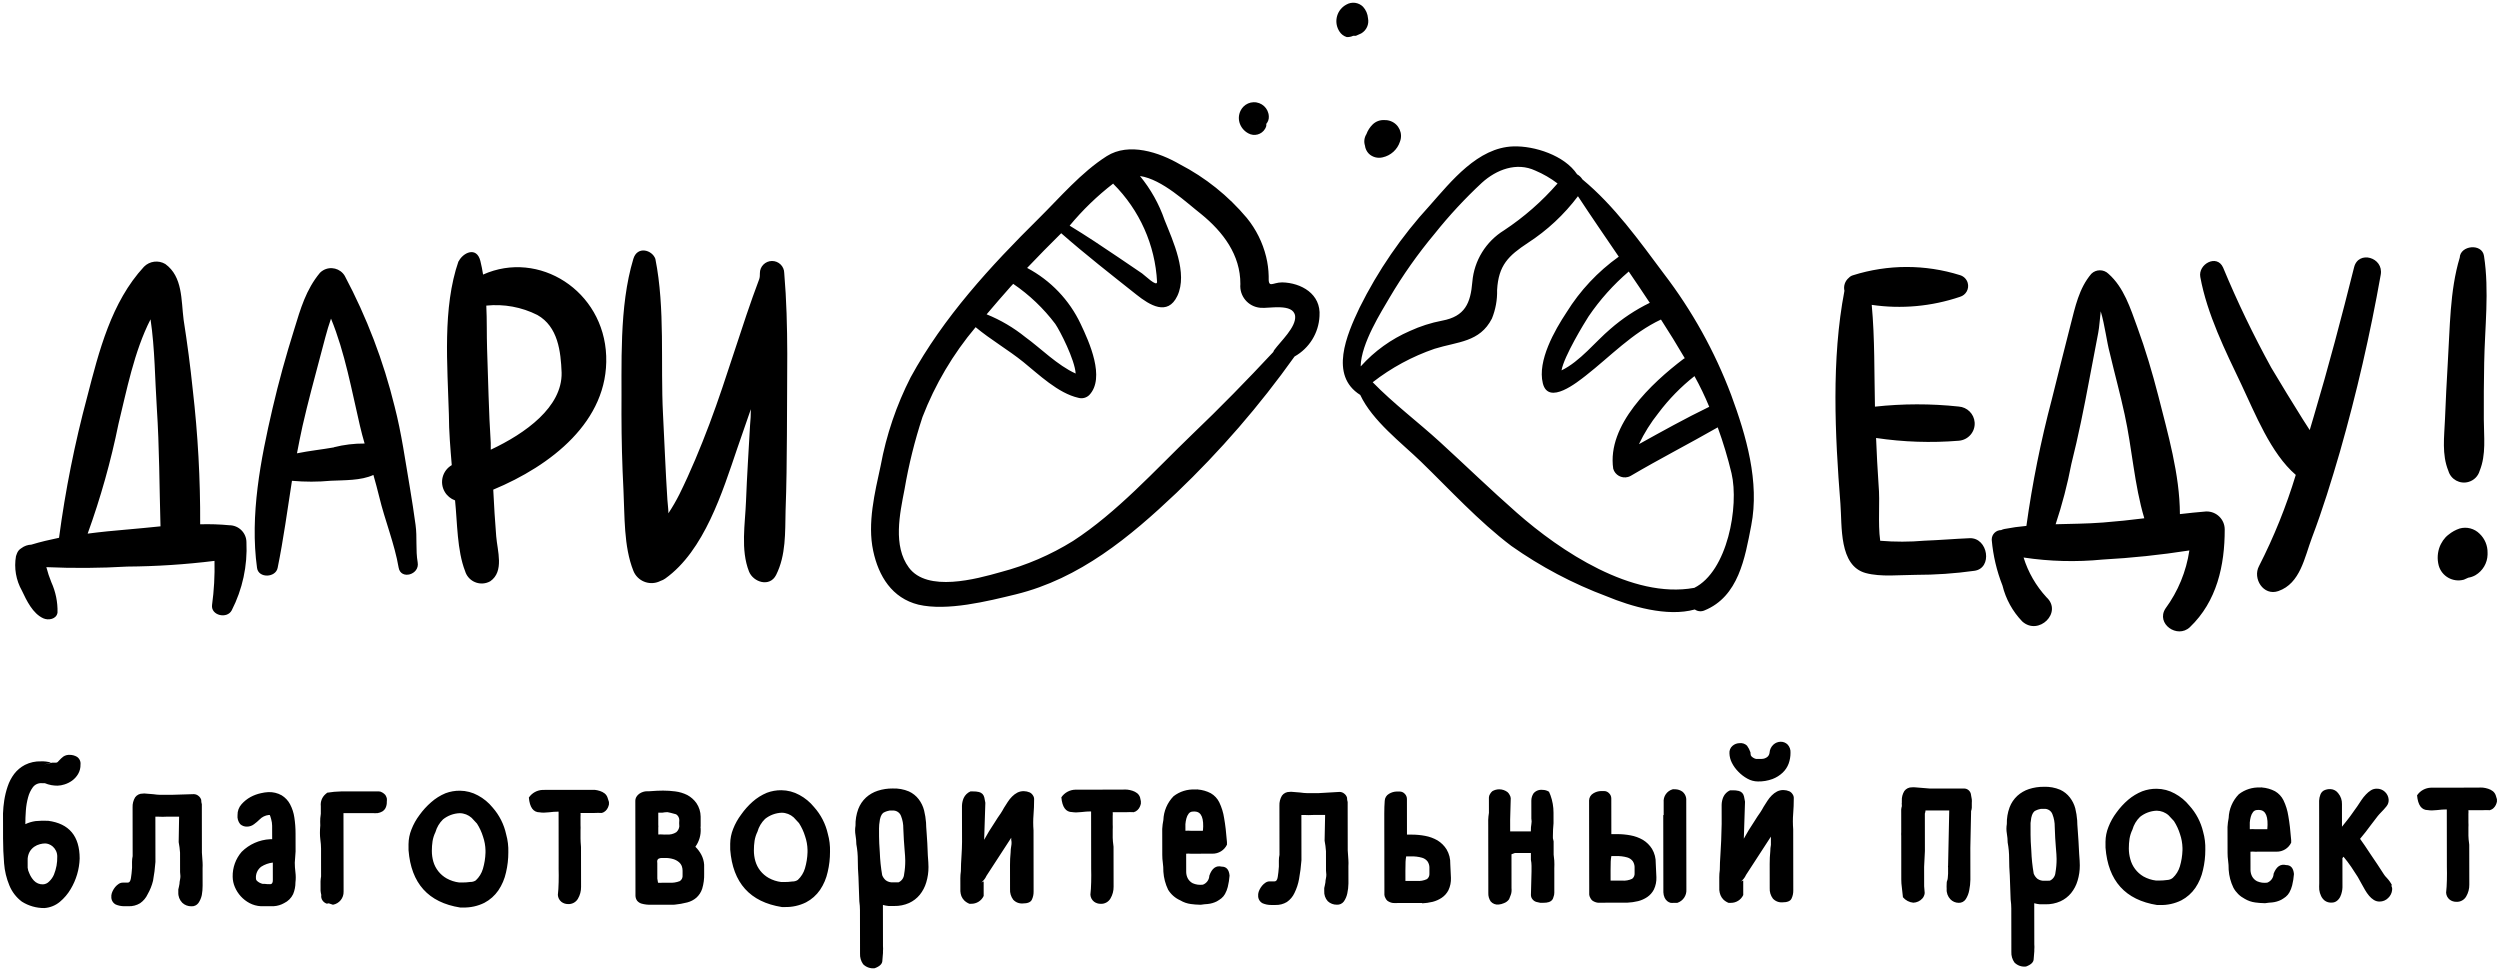 <?xml version="1.0" encoding="UTF-8"?> <svg xmlns="http://www.w3.org/2000/svg" width="490" height="190" viewBox="0 0 490 190" fill="none"> <path d="M44.934 102.947C43.041 102.768 41.137 102.706 39.233 102.761C39.276 93.945 38.791 85.131 37.779 76.37C37.31 71.797 36.704 67.24 35.99 62.684C35.489 58.779 35.836 54.239 32.399 51.744C31.049 50.946 29.326 51.167 28.222 52.278C21.807 59.218 19.395 68.866 17.092 77.774C14.655 86.857 12.81 96.088 11.572 105.406C9.802 105.777 7.909 106.204 6.139 106.751C5.435 106.774 4.754 107.015 4.193 107.442C3.777 107.683 3.463 108.064 3.309 108.516C3.233 108.676 3.174 108.839 3.132 109.008C2.726 111.327 3.135 113.711 4.292 115.763C5.216 117.714 6.421 120.264 8.495 121.193C9.468 121.632 11.08 121.382 11.273 120.063C11.326 118.014 10.91 115.981 10.061 114.115C9.668 113.154 9.344 112.168 9.085 111.161C14.363 111.396 19.651 111.357 24.926 111.05C30.646 111.008 36.364 110.637 42.041 109.933C42.113 112.829 41.95 115.724 41.56 118.59C41.314 120.649 44.518 121.365 45.419 119.623C47.532 115.496 48.525 110.891 48.302 106.263C48.289 104.429 46.782 102.944 44.934 102.947ZM24.896 103.787C22.347 104.002 19.762 104.253 17.181 104.592C19.716 97.583 21.735 90.398 23.219 83.099C24.801 76.64 26.279 68.895 29.506 62.59C30.364 68.325 30.374 74.5 30.735 79.936C31.243 87.678 31.236 95.42 31.459 103.162C29.264 103.377 27.052 103.608 24.91 103.787H24.896ZM81.449 102.875C81.108 100.481 80.771 98.091 80.358 95.697C79.431 90.313 78.713 84.965 77.344 79.672C75.162 70.768 71.879 62.169 67.57 54.066C66.696 52.603 64.795 52.121 63.324 52.991C63.105 53.121 62.898 53.278 62.718 53.46C59.979 56.756 58.904 60.505 57.656 64.589C56.054 69.693 54.626 74.836 53.413 80.063C51.09 90.062 48.948 100.993 50.38 111.317C50.665 113.376 54.029 113.249 54.416 111.311C55.576 105.644 56.329 99.941 57.224 94.238C59.763 94.466 62.315 94.463 64.851 94.228C67.416 94.101 70.762 94.218 73.186 93.088C73.596 94.511 73.969 95.918 74.326 97.361C75.43 101.97 77.35 106.631 78.133 111.256C78.543 113.702 82.294 112.656 81.865 110.23C81.439 107.803 81.79 105.302 81.449 102.875ZM65.496 87.678C63.108 88.105 60.611 88.356 58.207 88.851C58.541 87.092 58.891 85.33 59.298 83.483C60.353 78.855 61.604 74.259 62.816 69.683C63.468 67.325 64.032 64.824 64.877 62.449C67.613 69.097 68.953 76.643 70.539 83.415C70.824 84.61 71.125 85.805 71.466 86.932C69.431 86.916 67.403 87.16 65.431 87.662L65.496 87.678ZM94.685 53.815C94.541 52.919 94.38 52.056 94.151 51.141C93.404 48.203 90.698 49.545 89.885 51.252V51.148C86.678 60.371 87.72 71.65 87.982 81.275C87.988 84.584 88.273 87.874 88.545 91.163C86.707 92.238 86.095 94.59 87.176 96.413C87.631 97.185 88.346 97.772 89.191 98.078C89.64 102.406 89.577 107.894 91.16 111.94C91.691 113.731 93.581 114.754 95.38 114.226C95.632 114.151 95.874 114.05 96.101 113.92C98.859 111.998 97.49 107.989 97.257 105.119C97.021 102.25 96.825 99.016 96.677 95.971C107.944 91.29 119.297 82.581 118.815 69.771C118.34 56.965 105.602 48.926 94.685 53.815ZM96.189 88.16L96.186 86.805C95.786 80.666 95.691 74.487 95.468 68.364C95.376 65.566 95.458 62.717 95.314 59.899C98.758 59.544 102.231 60.179 105.317 61.733C109.373 64.013 109.914 68.888 110.077 73.041C110.212 79.78 102.997 84.945 96.186 88.141L96.189 88.16ZM148.938 53.541C148.938 53.929 148.938 54.317 148.817 54.685C145.291 64.032 142.578 73.732 139.053 83.099C137.29 87.763 135.384 92.378 133.179 96.85C132.53 98.143 131.806 99.394 131.007 100.602C131.007 99.703 130.862 98.843 130.807 97.928C130.443 92.352 130.24 86.756 129.948 81.161C129.437 71.221 130.394 60.502 128.451 50.74C127.828 48.982 124.906 48.141 124.133 50.747C121.295 60.182 121.898 71.39 121.807 81.174C121.813 86.154 121.944 91.114 122.2 96.078C122.455 101.042 122.216 107.077 124.152 111.91C124.945 113.858 127.173 114.796 129.129 114.011C129.244 113.965 129.355 113.913 129.463 113.858C129.791 113.754 130.102 113.601 130.384 113.399C138.041 107.95 141.615 96.384 144.505 87.88C145.37 85.398 146.268 82.829 147.165 80.203C147.165 81.249 147.116 82.291 147.011 83.337C146.736 88.3 146.405 93.261 146.218 98.224C146.048 102.693 145.134 107.764 146.805 112.018C147.64 114.112 150.864 115.161 152.116 112.695C154.075 108.787 153.872 104.37 153.973 100.078C154.16 95.114 154.206 90.153 154.236 85.19C154.219 74.631 154.612 64.075 153.711 53.519C153.705 52.206 152.63 51.148 151.31 51.154C149.996 51.161 148.931 52.229 148.938 53.541ZM251.303 55.346C249.305 55.349 248.561 56.688 248.662 54.118C248.633 52.838 248.466 51.565 248.161 50.317C247.48 47.539 246.189 44.943 244.38 42.722C240.734 38.377 236.261 34.797 231.213 32.182C227.209 29.866 221.276 27.85 216.925 30.602C211.922 33.778 207.767 38.693 203.58 42.833C194.125 52.174 184.899 62.215 178.493 73.943C175.702 79.412 173.72 85.252 172.606 91.284C171.462 96.563 169.985 102.55 171.145 107.966C172.196 112.926 174.84 117.232 180.01 118.512C185.623 119.825 193.568 117.841 199.088 116.496C211.633 113.415 221.462 105.253 230.584 96.602C239.135 88.44 246.883 79.493 253.731 69.875C256.621 68.253 258.468 65.263 258.622 61.967C258.953 57.603 255.018 55.427 251.303 55.346ZM218.209 36.038C223.359 41.171 226.416 48.018 226.786 55.258C226.786 56.333 224.359 53.942 223.844 53.59L219.238 50.464C216.083 48.321 212.911 46.213 209.651 44.23C212.187 41.168 215.054 38.396 218.206 35.964L218.209 36.038ZM198.096 56.163L198.59 55.636C201.752 57.785 204.537 60.44 206.834 63.488C207.758 64.824 210.667 70.52 210.831 73.214C207.289 71.634 203.885 68.175 200.979 66.084C198.682 64.228 196.12 62.72 193.378 61.609C194.95 59.74 196.539 57.925 198.096 56.163ZM249.747 68.615C249.668 68.726 249.606 68.853 249.57 68.986C244.426 74.5 239.161 79.894 233.663 85.144C226.347 92.192 218.907 100.455 210.313 106.031C205.929 108.754 201.159 110.809 196.163 112.122C191.314 113.503 181.76 116.118 178.143 111.252C174.985 106.999 176.357 100.696 177.288 95.909C178.107 91.105 179.283 86.369 180.807 81.737C183.277 75.334 186.796 69.384 191.222 64.127C194.148 66.57 197.617 68.569 200.579 70.957C203.538 73.344 207.384 77.086 211.388 77.979C212.138 78.184 212.941 77.972 213.494 77.432C216.692 74.083 213.478 66.996 211.81 63.498C209.602 58.805 205.916 54.952 201.316 52.516C203.508 50.206 205.736 47.953 207.997 45.715C212.783 49.913 217.78 53.812 222.76 57.763C225.328 59.801 228.854 62.013 230.761 57.997C232.861 53.541 229.896 47.213 228.261 43.132C227.18 39.992 225.545 37.071 223.435 34.501C227.789 35.13 232.612 39.768 235.41 41.943C239.734 45.458 243.138 49.972 243.112 55.675C242.896 58.026 244.636 60.108 247.001 60.323C247.034 60.326 247.067 60.329 247.1 60.329C248.639 60.502 253.505 59.352 253.846 61.938C254.078 64.12 250.982 66.905 249.747 68.615ZM244.655 26.127C245.819 26.788 247.299 26.385 247.965 25.228C248.063 25.056 248.141 24.87 248.194 24.681V24.277C248.544 23.873 248.725 23.349 248.689 22.815C248.63 21.222 247.283 19.978 245.681 20.037C244.937 20.063 244.233 20.375 243.712 20.903C242.932 21.711 242.634 22.867 242.919 23.948C243.171 24.88 243.8 25.668 244.655 26.127ZM246.192 23.61C246.192 23.61 246.244 23.574 246.281 23.626L246.192 23.61ZM267.527 28.521C267.599 29.134 267.875 29.703 268.307 30.14C269.025 30.814 270.04 31.078 271 30.84C272.602 30.485 273.893 29.309 274.395 27.756C275.011 26.147 274.195 24.349 272.579 23.74C272.193 23.593 271.777 23.525 271.364 23.538C270.506 23.479 269.664 23.789 269.048 24.385C268.497 24.925 268.075 25.58 267.812 26.303C267.393 26.968 267.292 27.779 267.527 28.521ZM265.214 7.022H265.745L266.417 6.722L266.807 6.546C267.839 5.944 268.373 4.755 268.13 3.589C268.068 2.745 267.724 1.947 267.154 1.322C266.286 0.456 264.939 0.283 263.878 0.905C262.072 1.876 261.401 4.116 262.377 5.914C262.426 6.009 262.482 6.1 262.541 6.188C262.865 6.699 263.36 7.077 263.94 7.259C264.379 7.292 264.818 7.211 265.214 7.022ZM326.118 53.652C321.311 47.22 316.397 40.312 310.159 35.166C309.903 34.749 309.543 34.403 309.114 34.166C306.666 30.456 300.749 28.564 296.628 28.694C289.652 28.899 284.423 35.556 280.236 40.279C274.716 46.288 270.08 53.043 266.459 60.342C263.953 65.625 260.496 73.582 266.61 77.409C268.989 82.49 274.712 86.812 278.49 90.466C284.233 96.036 289.764 102.116 296.215 106.999C301.991 111.076 308.272 114.399 314.903 116.877C319.598 118.825 326.734 120.978 332.182 119.457C332.729 119.844 333.444 119.916 334.06 119.649C340.763 116.929 342.008 109.38 343.24 103.006C344.907 94.433 342.257 85.411 339.308 77.409C336.097 68.888 331.655 60.886 326.118 53.652ZM335.01 79.734C330.341 81.995 325.777 84.535 321.233 87.056C322.265 84.887 323.543 82.841 325.046 80.962C327.078 78.252 329.453 75.819 332.117 73.719C333.201 75.676 334.168 77.682 335.01 79.734ZM323.313 59.375C320.532 60.733 317.947 62.453 315.62 64.488C312.721 66.938 309.684 70.849 306.057 72.595C306.548 69.814 310.555 63.264 311.351 62.029C313.573 58.759 316.223 55.795 319.234 53.219C320.63 55.258 322.006 57.31 323.369 59.371L323.313 59.375ZM266.692 71.774C266.774 67.27 270.836 60.964 272.353 58.339C274.948 53.932 277.904 49.744 281.186 45.816C284.024 42.256 287.126 38.911 290.465 35.807C293.292 33.25 297.237 31.716 300.923 33.433C302.476 34.091 303.94 34.938 305.28 35.96C302.22 39.478 298.692 42.565 294.796 45.142C291.238 47.334 288.935 51.069 288.581 55.216C288.234 59.456 287.123 62.01 282.68 62.843C280.489 63.26 278.356 63.944 276.328 64.876C272.671 66.462 269.401 68.814 266.744 71.771L266.692 71.774ZM332.015 115.229C319.929 117.411 305.88 108.054 297.299 100.501C292.178 96.003 287.267 91.241 282.235 86.639C277.91 82.685 273.143 79.122 269.048 74.921C272.697 72.08 276.799 69.862 281.18 68.358C285.727 66.944 290.029 67.094 292.411 62.446C293.135 60.671 293.482 58.766 293.43 56.851C293.705 51.975 295.651 50.125 299.468 47.604C303.256 45.151 306.575 42.057 309.278 38.458C311.885 42.432 314.598 46.37 317.278 50.307C313.176 53.235 309.697 56.942 307.046 61.215C304.714 64.739 301.306 70.709 302.394 75.122C303.482 79.536 309.225 74.849 310.801 73.631C315.663 69.823 319.906 65.276 325.548 62.629C327.156 65.114 328.713 67.638 330.213 70.204L329.948 70.364C323.706 75.106 314.939 83.301 316.191 91.87C316.544 93.114 317.845 93.837 319.097 93.485C319.29 93.43 319.473 93.355 319.644 93.254C325.25 89.955 331.032 86.991 336.674 83.763C337.745 86.708 338.646 89.707 339.377 92.749C340.891 99.221 338.591 112.001 332.064 115.229H332.015ZM386.025 105.487C383.07 105.614 380.131 105.865 377.176 105.976C374.296 106.224 371.4 106.23 368.52 105.989C368.038 102.471 368.51 98.423 368.202 95.046C367.986 91.984 367.838 88.922 367.711 85.844C373.071 86.642 378.506 86.825 383.909 86.385C385.77 86.248 387.169 84.636 387.031 82.786C386.907 81.122 385.573 79.799 383.899 79.682C378.444 79.099 372.943 79.109 367.491 79.705C367.34 73.09 367.472 66.348 366.859 59.753C372.668 60.603 378.595 60.062 384.151 58.179C385.334 57.837 386.012 56.606 385.668 55.431C385.455 54.701 384.879 54.134 384.145 53.923C377.323 51.786 370.004 51.796 363.186 53.952C362.875 54.04 362.593 54.209 362.374 54.447C361.623 55.069 361.289 56.056 361.509 57C358.927 70.393 359.657 85.245 360.722 98.723C361.066 103.139 360.404 110.881 365.679 112.317C368.638 113.122 372.406 112.676 375.449 112.672C379.299 112.676 383.142 112.412 386.953 111.881C390.619 111.412 389.688 105.325 386.025 105.487ZM432.392 100.247C430.623 100.39 428.958 100.569 427.261 100.765C427.248 93.023 424.882 84.933 423.031 77.598C421.855 73.041 420.522 68.52 418.903 64.107C417.553 60.414 416.289 56.333 413.258 53.662C412.324 52.747 410.824 52.75 409.897 53.669C407.475 56.505 406.738 60.166 405.824 63.703C404.576 68.543 403.377 73.403 402.164 78.243C400.002 86.414 398.334 94.707 397.175 103.077C395.726 103.204 394.285 103.406 392.856 103.683C392.64 103.725 392.434 103.797 392.237 103.895C391.212 103.895 390.38 104.722 390.38 105.741C390.38 105.777 390.38 105.813 390.383 105.849C390.651 108.907 391.359 111.91 392.486 114.767C393.132 117.408 394.468 119.835 396.356 121.799C399.563 124.697 404.337 120.027 401.109 117.06C399.052 114.825 397.519 112.164 396.621 109.272C401.748 110.044 406.951 110.181 412.108 109.673C417.802 109.363 423.48 108.767 429.115 107.888C428.506 112.008 426.897 115.916 424.424 119.281C422.517 122.238 426.75 125.241 429.207 122.935C434.508 117.877 436.058 110.819 436.045 103.745C436.032 101.801 434.439 100.234 432.483 100.247C432.451 100.247 432.421 100.247 432.392 100.247ZM412.039 102.423C409.048 102.657 405.985 102.66 402.905 102.752C404.189 98.885 405.221 94.941 405.985 90.942C407.357 85.486 408.465 79.959 409.5 74.432L411.256 65.208C411.486 64.029 411.554 62.498 411.744 61.02C412.563 63.782 412.904 66.931 413.527 69.234C414.47 73.243 415.558 77.2 416.43 81.229C417.874 87.773 418.327 95.058 420.283 101.582C417.609 101.921 414.85 102.208 412.088 102.423H412.039ZM461.4 52.395C458.953 62.166 456.384 71.918 453.514 81.565L452.705 84.294L451.339 82.167C449.229 78.826 447.188 75.435 445.163 72.058C441.66 65.684 438.505 59.127 435.717 52.418C434.492 49.744 430.796 51.773 431.258 54.291C432.598 61.59 436.166 68.765 439.324 75.393C442.004 81.037 445.061 88.864 449.972 93.078C448.105 99.24 445.694 105.227 442.761 110.966C441.474 113.379 443.62 116.877 446.555 115.851C450.873 114.35 451.679 109.262 453.141 105.39C455.238 99.863 456.984 94.192 458.638 88.505C461.892 77.096 464.555 65.527 466.623 53.848C467.239 50.451 462.246 48.982 461.4 52.395ZM486.012 92.287C487.316 89.082 486.834 85.617 486.828 82.203C486.821 78.506 486.818 74.813 486.9 71.116C487.015 64.218 487.922 57.039 486.867 50.177C486.49 47.607 482.192 48.089 482.107 50.499C480.134 57.014 480.197 64.384 479.764 71.126C479.538 74.823 479.368 78.516 479.214 82.213C479.076 85.626 478.568 89.075 479.882 92.293C480.37 93.974 482.136 94.941 483.827 94.456C484.888 94.156 485.711 93.336 486.012 92.287ZM486.012 104.621C484.99 103.589 483.483 103.191 482.08 103.589C481.301 103.852 480.577 104.253 479.941 104.771C479.725 104.927 479.525 105.106 479.341 105.299C478.974 105.696 478.666 106.139 478.424 106.621L478.231 107.025C477.739 108.24 477.654 109.578 477.988 110.842C478.578 112.959 480.78 114.2 482.909 113.617H482.913C483.207 113.503 483.496 113.373 483.781 113.229C484.279 113.151 484.757 112.982 485.196 112.734C486.621 111.884 487.516 110.37 487.562 108.718V108.331C487.585 106.934 487.024 105.588 486.012 104.621ZM10.202 149.486H10.946C11.074 149.49 11.201 149.444 11.3 149.363C11.398 149.278 11.486 149.183 11.565 149.079C11.824 148.789 12.106 148.525 12.414 148.288C12.79 148.04 13.236 147.923 13.688 147.952C14.18 147.955 14.664 148.089 15.087 148.337C15.585 148.672 15.85 149.255 15.778 149.848C15.798 150.502 15.634 151.147 15.303 151.714C15.005 152.216 14.609 152.652 14.137 153.001C13.685 153.326 13.184 153.577 12.653 153.743C12.207 153.893 11.742 153.978 11.273 153.991C10.87 153.991 10.467 153.958 10.071 153.886C9.629 153.805 9.193 153.675 8.777 153.502H8.21C7.522 153.447 6.854 153.746 6.441 154.297C6.008 154.89 5.691 155.561 5.507 156.271C5.274 157.121 5.127 157.994 5.068 158.876C4.999 159.814 4.963 160.7 4.967 161.534C5.602 161.231 6.284 161.029 6.985 160.931C7.804 160.856 8.626 160.837 9.445 160.876C13.554 161.42 15.608 163.882 15.615 168.256C15.549 170.373 14.943 172.438 13.852 174.259C13.295 175.21 12.577 176.054 11.732 176.76C10.877 177.474 9.819 177.897 8.708 177.979C7.142 177.992 5.602 177.555 4.282 176.718C3.191 175.897 2.345 174.796 1.834 173.536C1.264 172.162 0.914 170.709 0.802 169.227C0.671 167.621 0.602 165.976 0.599 164.299L0.596 161.43L0.589 159.443C0.619 158.583 0.701 157.723 0.832 156.873C0.976 155.945 1.199 155.033 1.5 154.144C1.792 153.258 2.228 152.424 2.788 151.678C3.351 150.945 4.069 150.346 4.891 149.916C5.867 149.428 6.949 149.19 8.04 149.226C8.705 149.2 9.367 149.281 10.005 149.47L8.59 149.841L10.202 149.486ZM5.74 171.155C5.949 171.686 6.257 172.175 6.644 172.598C7.099 173.087 7.745 173.354 8.416 173.334C8.872 173.315 9.304 173.116 9.619 172.787C10.028 172.406 10.353 171.943 10.572 171.432C10.798 170.862 10.972 170.272 11.083 169.673C11.185 169.093 11.231 168.504 11.221 167.914C11.231 167.514 11.146 167.116 10.972 166.755C10.821 166.442 10.608 166.162 10.353 165.928C10.12 165.719 9.852 165.56 9.557 165.452C9.331 165.367 9.091 165.322 8.849 165.312C8.508 165.319 8.171 165.367 7.84 165.455C7.434 165.556 7.05 165.729 6.706 165.967C6.326 166.234 6.012 166.586 5.789 166.989C5.523 167.494 5.396 168.058 5.419 168.628L5.422 170.071C5.458 170.445 5.566 170.813 5.74 171.155ZM35.105 160.062L32.769 160.065C32.18 160.104 31.59 160.104 31 160.068H30.453L30.466 168.937C30.378 170.178 30.22 171.409 29.994 172.634C29.768 173.559 29.411 174.448 28.936 175.275C28.608 175.985 28.097 176.591 27.452 177.037C26.77 177.448 25.984 177.65 25.188 177.62H24.356C23.786 177.62 23.219 177.51 22.691 177.288C22.115 176.985 21.774 176.37 21.823 175.725V175.477C21.859 175.197 21.944 174.92 22.069 174.666C22.203 174.376 22.377 174.103 22.58 173.855C22.78 173.617 23.012 173.409 23.268 173.24C23.514 173.077 23.802 172.989 24.1 172.992H25.057C25.365 172.992 25.565 172.709 25.657 172.145C25.752 171.582 25.827 170.895 25.883 170.087L25.879 168.924C25.879 168.536 25.919 168.162 26 167.797L25.987 158.241C25.958 157.557 26.128 156.876 26.479 156.287C26.823 155.805 27.386 155.525 27.983 155.544C28.176 155.512 28.372 155.512 28.566 155.544L30.07 155.665C30.509 155.733 30.951 155.776 31.397 155.785L33.716 155.782L37.966 155.652C38.303 155.652 38.627 155.769 38.886 155.984C39.152 156.183 39.345 156.46 39.437 156.775C39.437 157.082 39.479 157.368 39.561 157.639V158.466C39.568 158.537 39.568 158.606 39.561 158.678C39.551 158.788 39.551 158.899 39.561 159.013L39.574 167.107L39.702 168.989C39.728 169.393 39.728 169.8 39.705 170.204L39.712 173.601C39.715 174.213 39.663 174.826 39.555 175.432C39.437 175.992 39.211 176.526 38.883 176.998C38.562 177.431 38.041 177.672 37.504 177.633C36.845 177.643 36.209 177.399 35.731 176.949C35.197 176.409 34.912 175.669 34.948 174.91C34.932 174.718 34.932 174.523 34.948 174.331C34.978 174.145 35.02 173.966 35.073 173.784L35.178 173.236C35.178 173.015 35.217 172.715 35.299 172.337C35.381 171.96 35.381 171.494 35.295 170.93L35.292 168.872L35.289 167.113C35.243 166.423 35.154 165.735 35.02 165.055L35.105 160.062ZM57.778 169.09C57.778 169.663 57.82 170.292 57.905 170.973C57.99 171.653 57.99 172.311 57.909 172.943C57.912 173.735 57.758 174.52 57.453 175.249C57.086 176.021 56.46 176.643 55.687 177.011C55.065 177.366 54.367 177.571 53.653 177.614L51.12 177.617C50.347 177.575 49.59 177.366 48.905 177.005C47.611 176.317 46.599 175.204 46.032 173.858C45.757 173.22 45.612 172.533 45.603 171.836C45.567 170.051 46.192 168.312 47.365 166.96C48.843 165.481 50.825 164.599 52.919 164.488H53.345L53.341 163.293L53.338 161.85C53.338 161.439 53.273 161 53.142 160.531C53.01 160.062 52.922 159.798 52.876 159.739H52.663C51.992 159.814 51.366 160.12 50.894 160.606C50.553 160.944 50.186 161.254 49.796 161.54C49.407 161.843 48.928 162.013 48.433 162.016C47.932 162.042 47.441 161.863 47.071 161.524C46.674 161.026 46.487 160.397 46.556 159.765C46.536 158.974 46.818 158.205 47.349 157.619C47.853 157.052 48.45 156.574 49.118 156.209C49.751 155.87 50.432 155.619 51.136 155.466C51.611 155.352 52.1 155.28 52.588 155.254C53.502 155.215 54.413 155.434 55.209 155.883C55.907 156.313 56.477 156.919 56.857 157.642C57.279 158.45 57.565 159.326 57.692 160.228C57.85 161.264 57.928 162.312 57.928 163.361L57.935 166.882L57.778 169.09ZM52.329 173.285H52.699C52.827 173.305 52.961 173.305 53.089 173.285C53.214 173.256 53.318 173.171 53.371 173.057C53.453 172.881 53.489 172.686 53.476 172.494V171.862L53.472 169.908V169.064C52.66 169.155 51.877 169.435 51.189 169.878C50.475 170.422 50.088 171.292 50.167 172.184C50.167 172.373 50.252 172.552 50.396 172.676C50.55 172.816 50.724 172.933 50.91 173.028C51.094 173.122 51.29 173.194 51.493 173.24H51.919L52.329 173.285ZM64.055 177.122C63.698 177.005 63.39 176.77 63.187 176.454C62.99 176.148 62.911 175.777 62.974 175.415C62.905 175.145 62.859 174.868 62.83 174.588V174.096L62.826 172.741C62.839 172.416 62.872 172.093 62.931 171.774L62.928 170.631L62.925 168.289V167.374V166.335C62.925 165.807 62.876 165.185 62.78 164.468C62.685 163.752 62.682 162.856 62.777 161.775C62.751 161.306 62.751 160.837 62.774 160.368L62.879 159.505C62.895 159.322 62.895 159.14 62.879 158.961C62.862 158.879 62.862 158.795 62.879 158.713V158.257C62.882 158.215 62.882 158.176 62.879 158.134C62.875 158.091 62.872 158.052 62.879 158.01C62.777 157.121 63.118 156.241 63.796 155.652L64.134 155.368C65.041 155.219 65.959 155.134 66.876 155.118L74.238 155.108C74.49 155.118 74.736 155.196 74.945 155.336C75.165 155.463 75.362 155.622 75.529 155.811C75.653 156.01 75.748 156.222 75.814 156.443C75.846 156.678 75.846 156.912 75.814 157.147C75.833 157.567 75.748 157.984 75.568 158.362C75.421 158.645 75.201 158.879 74.932 159.049C74.654 159.208 74.349 159.316 74.031 159.368C73.684 159.397 73.334 159.397 72.986 159.368L67.321 159.378L67.344 174.142C67.358 174.266 67.358 174.389 67.344 174.51V174.757C67.384 176.008 66.499 177.102 65.261 177.33L64.428 177.05L64.055 177.122ZM99.203 163.521C99.524 164.664 99.668 165.853 99.632 167.038C99.636 168.37 99.485 169.699 99.177 170.999C98.905 172.256 98.397 173.451 97.677 174.52C96.975 175.539 96.035 176.376 94.938 176.953C93.637 177.597 92.195 177.913 90.744 177.874H90.197C83.952 176.887 80.577 173.139 80.073 166.628L80.07 165.465C80.079 164.468 80.276 163.485 80.65 162.56C81.043 161.553 81.57 160.606 82.222 159.743C82.881 158.824 83.647 157.984 84.502 157.241C85.335 156.502 86.285 155.906 87.314 155.476C88.218 155.137 89.178 154.968 90.144 154.978C91.383 154.987 92.602 155.307 93.686 155.906C94.793 156.499 95.766 157.306 96.556 158.277C97.873 159.775 98.784 161.58 99.203 163.521ZM93.254 172.556C93.912 171.943 94.394 171.165 94.649 170.302C94.954 169.273 95.124 168.208 95.157 167.133V166.677C95.137 165.762 94.974 164.853 94.675 163.986C94.397 163.081 93.997 162.218 93.486 161.42L92.441 160.296C91.799 159.72 90.97 159.394 90.102 159.384C88.906 159.43 87.759 159.857 86.829 160.602C86.121 161.293 85.61 162.156 85.344 163.104C85.073 163.661 84.882 164.254 84.781 164.866C84.686 165.494 84.64 166.13 84.643 166.768C84.64 167.475 84.735 168.181 84.928 168.862C85.328 170.259 86.265 171.445 87.536 172.165C88.303 172.591 89.145 172.868 90.016 172.969H90.6C91.127 172.973 91.655 172.933 92.176 172.862C92.556 172.875 92.936 172.771 93.254 172.556ZM119.356 157.192C119.369 157.352 119.372 157.508 119.356 157.668C119.307 157.886 119.238 158.098 119.143 158.303C119.035 158.534 118.887 158.743 118.701 158.919C118.494 159.124 118.239 159.267 117.957 159.342C117.456 159.316 116.954 159.316 116.453 159.345L113.78 159.348C113.803 159.593 113.803 159.84 113.78 160.088L113.783 161.742C113.803 162.078 113.803 162.41 113.783 162.746C113.793 162.856 113.793 162.967 113.783 163.081C113.773 163.192 113.773 163.302 113.783 163.416C113.783 163.664 113.783 163.973 113.783 164.348C113.783 164.723 113.812 165.276 113.875 166.003L113.888 173.832C113.901 174.65 113.688 175.451 113.272 176.155C112.875 176.842 112.122 177.246 111.326 177.197C110.867 177.197 110.418 177.05 110.051 176.777C109.629 176.441 109.37 175.943 109.34 175.406C109.422 174.689 109.475 173.862 109.494 172.924C109.517 171.986 109.514 171.116 109.491 170.318L109.494 167.289L109.491 165.53L109.488 162.257L109.484 159.987V159.088H109.324C108.852 159.088 108.262 159.13 107.555 159.215C106.847 159.3 106.257 159.3 105.785 159.218C104.534 159.221 103.826 158.254 103.656 156.319C104.272 155.408 105.294 154.851 106.398 154.821L115.601 154.808C115.919 154.789 116.24 154.789 116.558 154.808C116.912 154.847 117.262 154.925 117.603 155.036C117.931 155.14 118.235 155.3 118.507 155.508C118.769 155.72 118.966 156 119.074 156.316L119.356 157.192ZM132.183 177.321L127.547 177.327C126.95 177.347 126.354 177.275 125.777 177.119C125.424 177.024 125.106 176.822 124.873 176.539C124.677 176.259 124.565 175.93 124.552 175.588L124.546 170.448L124.542 169.165L124.539 167.563L124.536 165.468L124.532 163.462L124.523 157.023C124.516 156.72 124.595 156.42 124.752 156.16C124.896 155.922 125.089 155.717 125.319 155.561C125.542 155.408 125.787 155.29 126.043 155.209C126.295 155.127 126.557 155.085 126.823 155.085H127.249C128.359 155 129.26 154.958 129.958 154.958C130.757 154.958 131.557 155.01 132.347 155.114C133.172 155.215 133.975 155.46 134.719 155.831C135.42 156.212 136.026 156.746 136.491 157.394C137.028 158.182 137.32 159.114 137.327 160.068L137.33 161.935C137.294 162.084 137.294 162.241 137.33 162.391C137.408 163.664 137.041 164.928 136.291 165.963C136.76 166.423 137.153 166.95 137.461 167.527C137.779 168.133 137.965 168.797 138.011 169.478L138.015 171.237C138.047 172.236 137.916 173.236 137.628 174.194C137.408 174.871 137.012 175.48 136.481 175.956C135.97 176.392 135.364 176.705 134.712 176.874C133.883 177.089 133.038 177.236 132.183 177.321ZM128.972 173.015C129.254 173.044 129.539 173.044 129.82 173.015L131.147 173.012C131.865 173.067 132.586 172.956 133.254 172.692C133.631 172.438 133.834 171.999 133.785 171.549V171.25C133.778 171.184 133.778 171.119 133.785 171.057C133.795 170.924 133.795 170.787 133.785 170.654C133.785 170.36 133.736 170.071 133.641 169.79C133.526 169.478 133.329 169.198 133.074 168.983C132.753 168.712 132.379 168.507 131.976 168.387C131.403 168.214 130.803 168.139 130.207 168.162H129.837C129.588 168.146 129.339 168.188 129.113 168.286C128.972 168.357 128.87 168.488 128.831 168.637C128.795 168.807 128.795 168.979 128.831 169.149C128.844 169.338 128.844 169.523 128.831 169.712L128.834 171.894C128.824 171.995 128.824 172.093 128.834 172.194L128.972 173.015ZM129.801 159.287H129.021L129.024 161.716C129.047 161.886 129.047 162.058 129.024 162.228V162.684C129.014 162.755 129.014 162.824 129.024 162.895C129.034 162.967 129.034 163.035 129.024 163.107V163.563C129.329 163.537 129.637 163.537 129.945 163.563C130.187 163.583 130.43 163.583 130.672 163.563C131.331 163.628 131.989 163.472 132.546 163.12C132.884 162.827 133.1 162.42 133.146 161.977C133.107 161.557 133.107 161.13 133.143 160.71C133.133 160.26 132.9 159.847 132.52 159.603L132.058 159.479C131.652 159.358 131.236 159.261 130.82 159.182C130.482 159.186 130.142 159.221 129.801 159.287ZM162.253 163.426C162.574 164.569 162.718 165.758 162.682 166.944C162.685 168.276 162.535 169.605 162.227 170.904C161.955 172.162 161.447 173.357 160.726 174.425C160.025 175.445 159.085 176.282 157.987 176.858C156.686 177.503 155.245 177.819 153.793 177.78H153.246C147.001 176.793 143.627 173.044 143.122 166.533L143.119 165.371C143.129 164.374 143.325 163.39 143.699 162.465C144.092 161.459 144.62 160.511 145.272 159.648C145.914 158.73 146.661 157.893 147.499 157.147C148.332 156.407 149.282 155.811 150.311 155.381C151.215 155.043 152.175 154.873 153.141 154.883C154.38 154.893 155.599 155.212 156.683 155.811C157.79 156.404 158.763 157.212 159.553 158.182C160.89 159.677 161.817 161.482 162.253 163.426ZM156.372 172.464C157.03 171.852 157.512 171.074 157.767 170.211C158.072 169.181 158.243 168.116 158.275 167.042V166.586C158.256 165.67 158.092 164.762 157.794 163.895C157.515 162.99 157.115 162.127 156.604 161.329L155.559 160.205C154.917 159.629 154.088 159.303 153.22 159.293C152.024 159.339 150.877 159.765 149.947 160.511C149.239 161.202 148.728 162.065 148.463 163.013C148.191 163.57 148.001 164.162 147.899 164.775C147.804 165.403 147.758 166.038 147.762 166.677C147.758 167.384 147.853 168.09 148.047 168.771C148.446 170.168 149.383 171.354 150.655 172.074C151.421 172.5 152.263 172.777 153.135 172.878H153.718C154.245 172.881 154.773 172.842 155.294 172.771C155.677 172.784 156.054 172.676 156.372 172.464ZM181.855 167.657C181.94 168.712 181.983 169.468 181.983 169.927C181.989 170.953 181.842 171.973 181.544 172.953C181.285 173.839 180.852 174.663 180.272 175.383C179.709 176.07 178.995 176.617 178.185 176.988C177.268 177.396 176.269 177.594 175.266 177.575H174.185C173.802 177.542 173.422 177.474 173.051 177.366L173.065 185.424C173.094 185.763 173.094 186.105 173.065 186.443V186.779L172.943 188.274C172.943 188.906 172.442 189.407 171.44 189.772C170.601 189.873 169.765 189.58 169.172 188.984C168.743 188.378 168.53 187.649 168.566 186.909V186.417L168.563 184.339L168.556 180.151C168.556 179.519 168.553 178.93 168.553 178.392C168.553 177.855 168.511 177.265 168.425 176.633L168.258 171.917C168.173 170.813 168.13 169.719 168.13 168.628C168.134 167.566 168.039 166.504 167.842 165.462C167.842 164.911 167.786 164.325 167.682 163.703C167.573 163.081 167.573 162.459 167.678 161.837C167.652 160.723 167.836 159.612 168.222 158.564C168.547 157.707 169.067 156.935 169.742 156.31C170.404 155.71 171.191 155.261 172.042 154.987C172.979 154.684 173.959 154.535 174.945 154.544C176.043 154.499 177.137 154.694 178.149 155.121C178.903 155.466 179.562 155.991 180.063 156.648C180.567 157.306 180.928 158.062 181.128 158.863C181.318 159.638 181.442 160.427 181.504 161.221C181.504 161.609 181.547 162.342 181.632 163.42C181.721 164.495 181.793 165.908 181.855 167.657ZM176.108 172.943C176.734 172.66 177.157 172.057 177.203 171.377C177.36 170.487 177.435 169.585 177.429 168.683C177.429 168.214 177.38 167.445 177.285 166.377C177.189 165.309 177.111 163.98 177.049 162.384C177.062 161.547 176.908 160.716 176.603 159.938C176.357 159.254 175.682 158.818 174.955 158.866H174.372L173.913 158.974C173.71 159.029 173.517 159.107 173.33 159.202C172.917 159.368 172.629 159.837 172.465 160.612L172.324 161.632C172.295 161.882 172.285 162.136 172.291 162.387C172.291 162.667 172.291 163.192 172.295 163.954C172.298 164.716 172.344 165.755 172.442 167.068C172.495 168.566 172.652 170.057 172.907 171.536C173.058 171.934 173.307 172.282 173.635 172.556C174.041 172.842 174.536 172.979 175.034 172.94H175.388L176.108 172.943ZM188.552 161.7L188.548 160.081L188.545 157.971C188.555 157.437 188.666 156.912 188.879 156.42C189.145 155.837 189.617 155.375 190.206 155.118H190.701C191.101 155.105 191.5 155.147 191.887 155.238C192.149 155.3 192.388 155.434 192.578 155.626C192.755 155.824 192.876 156.069 192.932 156.329C193.004 156.622 193.07 156.961 193.129 157.349L192.893 164.599L193.368 163.771L193.843 162.944L194.973 161.182C195.363 160.547 195.75 159.961 196.14 159.42C196.245 159.257 196.353 159.085 196.458 158.909L196.775 158.345L197.516 157.183C197.758 156.802 198.043 156.446 198.364 156.124C198.669 155.815 199.023 155.551 199.406 155.349C199.803 155.153 200.238 155.056 200.681 155.066C201.071 155.075 201.454 155.157 201.814 155.31C202.08 155.437 202.299 155.639 202.453 155.89C202.624 156.131 202.705 156.424 202.686 156.717C202.686 157.736 202.646 158.736 202.568 159.707C202.489 160.677 202.489 161.7 202.571 162.768L202.587 174.751C202.597 175.305 202.479 175.855 202.237 176.353C202.001 176.835 201.411 177.076 200.468 177.076C199.76 177.132 199.069 176.861 198.59 176.34C198.142 175.744 197.922 175.008 197.968 174.266L197.961 169.549C197.958 168.722 197.997 167.892 198.083 167.068C198.083 166.657 198.122 166.24 198.204 165.817C198.286 165.393 198.286 164.996 198.201 164.622V164.198L193.345 171.666C193.224 171.947 193.063 172.207 192.867 172.442L192.444 172.901L192.32 173.005C192.467 172.904 192.627 172.819 192.798 172.758V173.797C192.791 173.92 192.791 174.044 192.798 174.165L192.801 175.607C192.359 176.558 191.396 177.161 190.344 177.141H190.006C189.623 176.988 189.273 176.764 188.978 176.474C188.742 176.23 188.555 175.943 188.427 175.63C188.319 175.324 188.254 175.005 188.231 174.679V173.588L188.227 172.162C188.227 171.706 188.26 171.23 188.332 170.735C188.332 169.901 188.378 168.81 188.47 167.462C188.565 166.123 188.591 164.198 188.552 161.7ZM223.612 157.039C223.625 157.199 223.628 157.355 223.612 157.515C223.563 157.733 223.494 157.945 223.399 158.15C223.291 158.381 223.143 158.59 222.956 158.765C222.75 158.971 222.494 159.114 222.213 159.189C221.711 159.163 221.21 159.163 220.709 159.192L218.088 159.195C218.111 159.44 218.111 159.687 218.088 159.935L218.091 161.589C218.111 161.925 218.111 162.257 218.091 162.592C218.101 162.703 218.101 162.814 218.091 162.928C218.081 163.039 218.081 163.149 218.091 163.263C218.091 163.511 218.091 163.82 218.091 164.195C218.091 164.569 218.147 165.156 218.252 165.954L218.265 173.784C218.278 174.601 218.065 175.402 217.649 176.106C217.252 176.793 216.499 177.197 215.703 177.148C215.244 177.148 214.795 177.001 214.428 176.728C214.005 176.392 213.747 175.894 213.717 175.357C213.799 174.64 213.851 173.813 213.871 172.875C213.894 171.937 213.891 171.067 213.868 170.269L213.865 167.243L213.861 165.485L213.858 162.211L213.855 159.941V159.042H213.694C213.222 159.042 212.633 159.085 211.925 159.169C211.217 159.254 210.628 159.254 210.156 159.173C208.904 159.176 208.197 158.209 208.026 156.274C208.642 155.362 209.664 154.805 210.768 154.776L219.972 154.763C220.289 154.743 220.611 154.743 220.928 154.763C221.282 154.802 221.633 154.88 221.973 154.991C222.301 155.095 222.606 155.254 222.878 155.463C223.14 155.675 223.336 155.955 223.445 156.271L223.612 157.039ZM239.453 169.859C240.373 169.859 240.888 170.442 240.996 171.618C240.94 172.367 240.822 173.106 240.645 173.836C240.524 174.321 240.341 174.787 240.098 175.226C239.918 175.549 239.679 175.839 239.39 176.073C239.105 176.295 238.804 176.493 238.489 176.672C237.936 176.949 237.336 177.122 236.72 177.184C236.275 177.21 235.832 177.255 235.393 177.327H235.18C234.587 177.317 233.998 177.272 233.411 177.19C232.677 177.096 231.973 176.852 231.34 176.471C230.348 176.034 229.512 175.305 228.949 174.38C228.418 173.275 228.103 172.083 228.022 170.862C228.022 170.194 227.986 169.608 227.913 169.103C227.841 168.598 227.805 168.084 227.805 167.556L227.802 165.99L227.799 164.231L227.795 162.472C227.828 161.879 227.904 161.293 228.022 160.713C228.084 158.971 228.795 157.316 230.014 156.065C231.209 155.134 232.707 154.665 234.224 154.74H234.505C234.627 154.717 234.754 154.717 234.876 154.74H234.751C235.649 154.808 236.524 155.059 237.32 155.476C238.031 155.89 238.604 156.502 238.968 157.235C239.443 158.218 239.767 159.267 239.928 160.348C240.154 161.615 240.341 163.185 240.485 165.065V165.556C239.964 166.654 238.84 167.344 237.621 167.322L233.355 167.328C233.067 167.299 232.775 167.299 232.487 167.328L232.494 170.937C232.504 171.373 232.612 171.8 232.815 172.184C233.034 172.582 233.369 172.907 233.771 173.116C234.401 173.393 235.092 173.487 235.773 173.396C236.511 173.113 237.002 172.419 237.028 171.634C237.536 170.178 238.345 169.592 239.453 169.859ZM232.363 162.833C232.703 162.804 233.047 162.804 233.388 162.833L235.777 162.83C235.996 160.4 235.495 159.147 234.266 159.068C234.125 159.046 233.981 159.046 233.84 159.068C233.509 159.055 233.195 159.199 232.992 159.456C232.776 159.736 232.618 160.062 232.533 160.407C232.435 160.775 232.369 161.153 232.34 161.534L232.343 162.765L232.363 162.833ZM259.723 159.73L257.387 159.733C256.797 159.772 256.208 159.772 255.618 159.736H255.071L255.084 168.605C254.996 169.846 254.835 171.077 254.612 172.302C254.445 173.249 254.14 174.168 253.714 175.031C253.387 175.741 252.876 176.347 252.23 176.793C251.549 177.203 250.762 177.405 249.966 177.376H249.134C248.564 177.379 247.997 177.265 247.47 177.044C246.893 176.741 246.552 176.125 246.602 175.48V175.233C246.638 174.95 246.72 174.676 246.847 174.422C246.985 174.132 247.155 173.858 247.358 173.611C247.558 173.373 247.791 173.165 248.046 172.995C248.292 172.832 248.58 172.745 248.879 172.748H249.835C250.143 172.748 250.343 172.464 250.435 171.901C250.53 171.338 250.605 170.65 250.661 169.843L250.658 168.68C250.658 168.292 250.697 167.918 250.779 167.553L250.766 157.909C250.736 157.225 250.907 156.544 251.257 155.955C251.601 155.473 252.165 155.193 252.761 155.212C252.954 155.18 253.151 155.18 253.344 155.212L254.848 155.333C255.287 155.401 255.733 155.443 256.175 155.453L258.495 155.45L262.547 155.215C262.885 155.215 263.209 155.333 263.468 155.548C263.733 155.746 263.927 156.023 264.018 156.339C264.018 156.645 264.061 156.932 264.143 157.202V158.029C264.15 158.101 264.15 158.169 264.143 158.241C264.133 158.352 264.133 158.463 264.143 158.577L264.156 166.67L264.284 168.553C264.31 168.957 264.313 169.364 264.287 169.768L264.294 173.165C264.284 173.823 264.209 174.477 264.068 175.119C263.95 175.679 263.724 176.213 263.396 176.686C263.075 177.119 262.554 177.36 262.017 177.321C261.358 177.33 260.723 177.086 260.244 176.637C259.749 176.089 259.5 175.366 259.55 174.63C259.533 174.438 259.533 174.243 259.55 174.051C259.579 173.865 259.622 173.686 259.674 173.503L259.779 172.956C259.779 172.735 259.818 172.435 259.9 172.057C259.982 171.683 259.982 171.214 259.897 170.65L259.894 168.592L259.89 166.833C259.844 166.143 259.756 165.455 259.622 164.775L259.723 159.73ZM278.795 176.982L274.087 176.988C273.733 177.008 273.379 177.008 273.025 176.988C272.629 176.936 272.252 176.783 271.928 176.549C271.76 176.396 271.626 176.21 271.538 176.005C271.426 175.816 271.361 175.607 271.341 175.389V174.562V174.106V173.65L271.338 172.471L271.335 171.256L271.331 168.53C271.315 168.295 271.315 168.061 271.331 167.826V167.37V166.915L271.328 165.752L271.321 161.987C271.321 161.153 271.318 160.303 271.318 159.436C271.318 158.567 271.344 157.746 271.403 156.974C271.42 156.394 271.744 155.867 272.252 155.583C272.701 155.31 273.212 155.157 273.739 155.14H274.323C274.706 155.137 275.073 155.297 275.332 155.58C275.6 155.844 275.754 156.205 275.758 156.583L275.767 163.586H276.724C277.592 163.586 278.457 163.667 279.309 163.827C280.171 163.98 280.996 164.283 281.753 164.719C282.474 165.162 283.08 165.762 283.526 166.475C284.04 167.341 284.292 168.338 284.256 169.341L284.384 172.051C284.42 172.888 284.253 173.722 283.893 174.481C283.588 175.077 283.139 175.585 282.585 175.959C282.045 176.321 281.448 176.591 280.816 176.754C280.122 176.923 279.407 177.024 278.693 177.057L278.795 176.982ZM275.459 170.706L275.463 172.66L277.674 172.657C278.365 172.722 279.063 172.601 279.692 172.302C280.023 172.038 280.203 171.631 280.167 171.21L280.164 169.944C280.145 169.556 280.02 169.178 279.807 168.852C279.538 168.497 279.158 168.237 278.726 168.116C278.012 167.914 277.271 167.826 276.531 167.856H275.61C275.545 168.204 275.505 168.556 275.489 168.911C275.469 169.39 275.456 169.989 275.459 170.706ZM303.898 155.883C304.291 156.971 304.491 158.121 304.488 159.277L304.491 161.352C304.409 162.176 304.37 163.003 304.37 163.833V163.957C304.363 164.068 304.363 164.179 304.37 164.293C304.406 164.501 304.452 164.706 304.51 164.908C304.501 165.071 304.501 165.237 304.51 165.4L304.514 167.511C304.514 167.511 304.602 168.25 304.638 168.673C304.668 169.185 304.668 169.693 304.642 170.204L304.645 171.471C304.651 171.536 304.651 171.601 304.645 171.663C304.638 171.738 304.638 171.816 304.645 171.891V172.911C304.635 173.1 304.635 173.285 304.645 173.474V173.634C304.658 173.898 304.661 174.161 304.645 174.425V174.969C304.645 175.275 304.592 175.549 304.488 175.796C304.445 176.021 304.347 176.233 304.206 176.412C304.042 176.591 303.836 176.725 303.603 176.8C303.259 176.907 302.902 176.956 302.541 176.943H301.87L301.162 176.786C300.854 176.705 300.579 176.529 300.382 176.278C300.179 176.044 300.068 175.744 300.061 175.435L300.179 170.79C300.179 170.484 300.179 170.129 300.179 169.716C300.179 169.305 300.137 168.908 300.055 168.52V168.168C300.048 168.103 300.048 168.038 300.055 167.976C300.058 167.895 300.058 167.813 300.055 167.729V167.185L296.923 167.188L296.251 167.436V168.139C296.261 168.292 296.261 168.445 296.251 168.595L296.257 174.067C296.28 174.301 296.28 174.536 296.257 174.77C296.257 174.998 296.169 175.194 296.117 175.386L295.782 176.249C295.53 176.607 295.17 176.878 294.757 177.024C294.433 177.168 294.085 177.259 293.731 177.291C293.142 177.36 292.555 177.128 292.172 176.679C291.844 176.19 291.68 175.611 291.71 175.024C291.7 174.862 291.7 174.695 291.71 174.533V174.077V173.233V172.881L291.707 171.738L291.703 168.465L291.7 166.934L291.697 165.403L291.694 162.218L291.69 160.671C291.71 160.218 291.756 159.765 291.831 159.316L291.828 157.821L291.825 156.326C291.831 156.082 291.903 155.844 292.038 155.639C292.156 155.427 292.313 155.235 292.496 155.075C292.912 154.828 293.391 154.701 293.876 154.704C294.452 154.711 295.009 154.903 295.468 155.248C295.645 155.404 295.792 155.596 295.894 155.811C296.012 156.004 296.087 156.219 296.107 156.443L295.989 160.668L295.992 162.534C296.005 162.674 296.005 162.817 295.992 162.957L300.045 162.951C300.045 162.342 300.078 161.866 300.15 161.524C300.219 161.185 300.219 160.821 300.146 160.433L300.143 158.674L300.14 156.932C300.14 156.417 300.294 155.916 300.579 155.489C301.015 154.981 301.683 154.73 302.348 154.818C302.794 154.815 303.233 154.942 303.606 155.186L303.898 155.883ZM318.939 176.923L314.231 176.93C313.877 176.949 313.524 176.949 313.17 176.93C312.773 176.878 312.397 176.728 312.072 176.49C311.905 176.337 311.771 176.151 311.682 175.946C311.571 175.757 311.505 175.549 311.486 175.331V174.503V174.047V173.591L311.482 172.412L311.479 171.197L311.476 168.471C311.46 168.237 311.46 168.002 311.476 167.768V167.312V166.856L311.473 165.693L311.466 161.928L311.463 159.378L311.46 156.88C311.476 156.3 311.8 155.772 312.308 155.489C312.757 155.215 313.268 155.062 313.796 155.046H314.379C314.762 155.039 315.132 155.199 315.388 155.486C315.66 155.75 315.814 156.111 315.814 156.489L315.824 163.491L316.993 163.488C317.861 163.488 318.726 163.57 319.578 163.729C320.44 163.885 321.266 164.185 322.022 164.622C322.743 165.061 323.349 165.664 323.795 166.377C324.303 167.234 324.555 168.214 324.526 169.207L324.653 171.917C324.689 172.754 324.522 173.588 324.162 174.347C323.857 174.943 323.408 175.451 322.855 175.826C322.314 176.187 321.718 176.458 321.085 176.62C320.391 176.79 319.677 176.891 318.962 176.923H318.939ZM315.673 170.644L315.676 172.598L317.888 172.595C318.579 172.66 319.277 172.539 319.906 172.24C320.237 171.976 320.417 171.569 320.381 171.149L320.378 169.882C320.358 169.494 320.234 169.116 320.021 168.791C319.752 168.436 319.372 168.175 318.939 168.054C318.225 167.853 317.485 167.765 316.744 167.794H315.824C315.758 168.142 315.719 168.494 315.702 168.849C315.683 169.331 315.673 169.93 315.673 170.644ZM326.082 159.756L326.079 158.261V157.785V157.274C325.964 156.105 326.708 155.023 327.844 154.701C327.956 154.681 328.071 154.681 328.182 154.701H328.395C328.87 154.72 329.332 154.87 329.722 155.137C330.262 155.557 330.554 156.215 330.505 156.896L330.531 174.35C330.603 175.516 329.879 176.585 328.765 176.956H328.074C327.861 176.982 327.648 176.982 327.438 176.956C327.199 176.894 326.973 176.78 326.783 176.624C326.563 176.441 326.39 176.213 326.269 175.956C326.115 175.617 326.029 175.252 326.02 174.884L325.997 159.752L326.082 159.756ZM337.447 161.482L337.444 159.863L337.441 157.753C337.451 157.218 337.562 156.694 337.775 156.202C338.04 155.619 338.512 155.157 339.102 154.899H339.597C339.996 154.886 340.396 154.929 340.783 155.02C341.045 155.082 341.284 155.215 341.474 155.408C341.651 155.606 341.772 155.85 341.828 156.111C341.9 156.404 341.965 156.743 342.024 157.13L341.788 164.381L342.264 163.553L342.739 162.726L343.869 160.964C344.259 160.329 344.645 159.743 345.035 159.202L345.353 158.691L345.671 158.127L346.411 156.964C346.654 156.583 346.939 156.228 347.26 155.906C347.565 155.596 347.918 155.333 348.302 155.131C348.698 154.935 349.134 154.838 349.576 154.847C349.966 154.857 350.349 154.939 350.71 155.092C350.975 155.219 351.195 155.421 351.349 155.671C351.519 155.912 351.601 156.205 351.581 156.499C351.581 157.518 351.542 158.518 351.463 159.489C351.382 160.462 351.385 161.482 351.467 162.55L351.483 174.533C351.493 175.086 351.375 175.637 351.133 176.135C350.897 176.617 350.307 176.858 349.363 176.858C348.656 176.914 347.964 176.643 347.486 176.122C347.037 175.526 346.818 174.79 346.863 174.047L346.857 169.331C346.854 168.504 346.893 167.673 346.978 166.849C346.978 166.439 347.017 166.022 347.099 165.599L347.096 163.98L342.221 171.484C342.1 171.764 341.939 172.025 341.743 172.259L341.32 172.718L341.195 172.823C341.343 172.722 341.503 172.637 341.674 172.575V173.614C341.667 173.738 341.667 173.862 341.674 173.982L341.677 175.425C341.235 176.376 340.271 176.979 339.22 176.959H338.794C338.411 176.806 338.06 176.581 337.765 176.291C337.529 176.047 337.342 175.761 337.215 175.448C337.087 175.125 337.012 174.79 336.982 174.445L336.979 173.354L336.976 171.927C336.976 171.471 337.008 170.996 337.08 170.5C337.08 169.667 337.126 168.576 337.218 167.227C337.32 165.885 337.395 163.967 337.447 161.482ZM343.164 148.063C343.266 148.249 343.42 148.402 343.607 148.503C343.78 148.617 343.97 148.701 344.174 148.747C344.403 148.766 344.636 148.766 344.865 148.747H345.291C345.497 148.744 345.7 148.708 345.894 148.639C346.11 148.565 346.31 148.444 346.477 148.288C346.673 148.086 346.798 147.825 346.831 147.548C346.863 146.926 347.145 146.347 347.607 145.93C347.991 145.584 348.489 145.392 349.006 145.382C349.517 145.373 350.009 145.568 350.369 145.926C350.775 146.363 350.982 146.949 350.939 147.545C350.946 148.271 350.818 148.991 350.572 149.675C350.323 150.343 349.924 150.945 349.406 151.437C348.829 151.981 348.151 152.408 347.407 152.688C346.49 153.027 345.517 153.186 344.541 153.167C343.826 153.16 343.125 152.975 342.503 152.623C341.847 152.265 341.248 151.809 340.73 151.271C340.213 150.757 339.78 150.164 339.452 149.512C339.154 148.936 338.99 148.297 338.971 147.649C338.925 147.086 339.154 146.535 339.587 146.171C339.97 145.842 340.458 145.659 340.966 145.659C341.5 145.594 342.034 145.777 342.417 146.151C342.709 146.555 342.935 146.998 343.092 147.47C343.092 147.669 343.119 147.868 343.164 148.063ZM382.051 158.847L377.395 158.853C377.395 159.153 377.291 159.365 377.271 159.469L377.281 166.807L377.127 169.904L377.133 173.705L377.241 175.024C377.228 175.22 377.182 175.409 377.101 175.588C377.029 175.777 376.92 175.949 376.783 176.099C376.334 176.604 375.692 176.904 375.014 176.93C374.221 176.855 373.487 176.471 372.976 175.858L372.759 173.904C372.687 173.402 372.651 172.898 372.651 172.39C372.651 171.686 372.648 171.057 372.648 170.507C372.648 169.957 372.648 169.605 372.648 169.452V168.484L372.642 163.856C372.622 163.599 372.622 163.338 372.642 163.081L372.638 159.844L372.635 158.665C372.655 158.45 372.694 158.238 372.759 158.029C372.769 157.935 372.769 157.84 372.759 157.749C372.733 157.609 372.73 157.466 372.759 157.326V156.958C372.723 156.284 372.897 155.616 373.251 155.039C373.598 154.564 374.162 154.294 374.755 154.316C374.948 154.294 375.145 154.294 375.338 154.316L378.293 154.557L384.915 154.548C385.275 154.538 385.626 154.668 385.888 154.916C386.153 155.163 386.31 155.505 386.33 155.867L386.474 156.674C386.494 156.902 386.494 157.134 386.474 157.362V158.293C386.461 158.528 386.415 158.759 386.333 158.98V159.14L386.186 166.178L386.189 167.393C386.173 167.621 386.173 167.853 386.189 168.081L386.196 172.409C386.186 173.106 386.11 173.803 385.97 174.487C385.861 175.112 385.629 175.712 385.282 176.249C384.974 176.715 384.443 176.982 383.886 176.956C383.276 176.946 382.693 176.695 382.274 176.256C381.76 175.712 381.494 174.979 381.547 174.233C381.527 173.924 381.527 173.611 381.547 173.301C381.547 173.074 381.547 172.81 381.668 172.546C381.792 172.282 381.773 171.719 381.825 171.227C381.812 171.096 381.812 170.969 381.825 170.839V170.028C381.796 169.908 381.796 169.781 381.825 169.66L382.051 158.847ZM407.515 167.325C407.6 168.38 407.642 169.136 407.642 169.595C407.649 170.621 407.502 171.64 407.203 172.621C406.945 173.507 406.512 174.331 405.932 175.051C405.369 175.738 404.654 176.285 403.845 176.656C402.928 177.063 401.929 177.262 400.926 177.242H399.845C399.461 177.21 399.081 177.141 398.711 177.034L398.724 185.092C398.754 185.431 398.754 185.773 398.724 186.111V186.447L398.603 187.942C398.603 188.574 398.102 189.075 397.099 189.44C396.261 189.541 395.425 189.248 394.832 188.652C394.403 188.046 394.19 187.316 394.226 186.577V186.085L394.223 184.007L394.216 179.819C394.216 179.187 394.213 178.597 394.213 178.06C394.213 177.519 394.17 176.933 394.085 176.301L393.918 171.585C393.833 170.481 393.79 169.387 393.79 168.295C393.793 167.234 393.698 166.172 393.502 165.13C393.502 164.579 393.446 163.993 393.341 163.371C393.233 162.749 393.233 162.127 393.338 161.505C393.312 160.391 393.495 159.28 393.882 158.231C394.206 157.375 394.727 156.603 395.402 155.977C396.061 155.381 396.837 154.929 397.682 154.655C398.619 154.352 399.599 154.202 400.585 154.212C401.683 154.167 402.777 154.362 403.79 154.789C404.543 155.134 405.202 155.658 405.703 156.316C406.188 156.945 406.545 157.661 406.751 158.427C406.941 159.202 407.066 159.99 407.128 160.785C407.128 161.172 407.171 161.905 407.256 162.983C407.344 164.058 407.429 165.507 407.515 167.325ZM401.771 172.611C402.397 172.324 402.813 171.725 402.866 171.044C403.023 170.155 403.098 169.253 403.092 168.351C403.092 167.882 403.042 167.113 402.947 166.045C402.852 164.977 402.777 163.648 402.728 162.052C402.738 161.215 402.587 160.384 402.282 159.606C402.037 158.915 401.352 158.476 400.618 158.534H400.035L399.576 158.642C399.373 158.697 399.18 158.775 398.993 158.87C398.58 159.036 398.292 159.505 398.128 160.28L397.987 161.299C397.971 161.557 397.971 161.817 397.987 162.075C397.987 162.355 397.987 162.879 397.99 163.641C397.99 164.403 398.04 165.442 398.138 166.755C398.19 168.253 398.348 169.745 398.606 171.224C398.757 171.621 399.006 171.969 399.334 172.243C399.74 172.53 400.235 172.666 400.733 172.627H401.087L401.771 172.611ZM431.812 163.032C432.133 164.175 432.277 165.364 432.241 166.55C432.244 167.882 432.094 169.211 431.786 170.51C431.514 171.767 431.006 172.963 430.285 174.031C429.584 175.05 428.644 175.888 427.546 176.464C426.245 177.109 424.804 177.425 423.352 177.386H422.805C416.561 176.399 413.186 172.65 412.681 166.139L412.678 164.977C412.688 163.98 412.885 162.996 413.258 162.071C413.651 161.065 414.179 160.117 414.831 159.254C415.496 158.332 416.266 157.492 417.127 156.753C417.946 156.059 418.87 155.499 419.87 155.095C420.774 154.756 421.734 154.587 422.7 154.597C423.939 154.606 425.158 154.925 426.242 155.525C427.35 156.118 428.323 156.925 429.112 157.896C430.433 159.355 431.36 161.12 431.812 163.032ZM425.862 172.067C426.521 171.455 427.002 170.676 427.258 169.813C427.562 168.784 427.733 167.719 427.766 166.644V166.188C427.743 165.273 427.582 164.364 427.284 163.498C427.005 162.592 426.606 161.729 426.095 160.931L425.05 159.808C424.407 159.231 423.578 158.906 422.71 158.896C421.514 158.941 420.368 159.368 419.437 160.114C418.73 160.804 418.218 161.667 417.953 162.615C417.681 163.172 417.491 163.765 417.39 164.377C417.295 165.006 417.249 165.641 417.252 166.279C417.249 166.986 417.344 167.693 417.537 168.374C417.904 169.803 418.831 171.031 420.109 171.784C420.875 172.21 421.718 172.487 422.589 172.588H423.172C423.7 172.591 424.227 172.552 424.748 172.481C425.154 172.468 425.548 172.324 425.862 172.067ZM448.072 169.553C448.993 169.553 449.507 170.136 449.615 171.311C449.56 172.061 449.442 172.8 449.265 173.529C449.144 174.015 448.96 174.481 448.718 174.92C448.537 175.243 448.298 175.533 448.01 175.767C447.725 175.989 447.424 176.187 447.109 176.366C446.555 176.643 445.956 176.816 445.34 176.878C444.894 176.904 444.452 176.949 444.013 177.021H443.8C443.207 177.011 442.617 176.966 442.031 176.884C441.297 176.79 440.592 176.545 439.96 176.164C439.02 175.676 438.247 174.917 437.745 173.985C437.211 172.881 436.9 171.689 436.818 170.468C436.818 169.8 436.782 169.214 436.71 168.709C436.638 168.204 436.602 167.69 436.602 167.162L436.599 165.595L436.595 163.837L436.592 162.078C436.625 161.485 436.7 160.899 436.818 160.319C436.88 158.577 437.591 156.922 438.81 155.671C440.006 154.74 441.503 154.271 443.02 154.346H443.092C443.213 154.323 443.341 154.323 443.462 154.346H443.338C444.236 154.414 445.11 154.665 445.907 155.082C446.618 155.495 447.191 156.108 447.555 156.841C448.03 157.824 448.354 158.873 448.515 159.954C448.741 161.221 448.927 162.791 449.072 164.67V165.162C448.551 166.26 447.427 166.95 446.208 166.928L441.959 166.934C441.67 166.905 441.379 166.905 441.09 166.934L441.097 170.543C441.107 170.979 441.215 171.406 441.418 171.79C441.638 172.188 441.972 172.513 442.375 172.722C443.004 172.999 443.695 173.093 444.377 173.002C445.114 172.718 445.605 172.025 445.631 171.24C446.172 169.843 446.984 169.286 448.072 169.553ZM440.979 162.524C441.32 162.495 441.664 162.495 442.004 162.524L444.393 162.521C444.612 160.091 444.111 158.837 442.883 158.759C442.742 158.736 442.598 158.736 442.457 158.759C442.126 158.746 441.811 158.889 441.608 159.147C441.389 159.427 441.235 159.752 441.149 160.098C441.051 160.466 440.986 160.843 440.956 161.225L440.959 162.456L440.979 162.524ZM468.664 173.552C468.762 173.709 468.831 173.881 468.86 174.064V174.415C468.805 175.028 468.523 175.601 468.068 176.018C467.629 176.461 467.029 176.708 466.403 176.705C466.004 176.712 465.61 176.601 465.27 176.389C464.922 176.171 464.611 175.897 464.349 175.581C464.051 175.223 463.782 174.842 463.55 174.438C463.301 174.015 463.065 173.595 462.839 173.171C462.613 172.748 462.377 172.321 462.128 171.888C461.738 171.256 461.305 170.592 460.833 169.901C460.362 169.211 459.857 168.546 459.326 167.914L459.113 168.198L459.123 173.917C459.113 174.2 459.081 174.484 459.018 174.761C458.95 175.109 458.838 175.445 458.684 175.764C458.53 176.08 458.307 176.357 458.029 176.575C457.731 176.806 457.361 176.923 456.984 176.91C456.519 176.94 456.057 176.809 455.673 176.542C455.355 176.295 455.1 175.975 454.93 175.611C454.746 175.23 454.625 174.819 454.572 174.396C454.546 173.979 454.546 173.562 454.569 173.145L454.563 169.009L454.559 165.895L454.553 161.794V160.827V160.195L454.549 158.453L454.546 156.938C454.563 156.534 454.644 156.137 454.792 155.759C454.916 155.411 455.159 155.118 455.48 154.932C455.893 154.73 456.348 154.639 456.807 154.665C457.413 154.701 457.967 155.013 458.314 155.508C458.796 156.098 459.048 156.841 459.025 157.603V158.182C459.035 158.336 459.035 158.489 459.025 158.638C459.032 158.769 459.032 158.896 459.025 159.026L459.028 162.036L460.106 160.681C460.47 160.221 460.807 159.772 461.112 159.326L461.535 158.726L461.993 158.091L462.822 156.841C463.088 156.44 463.389 156.062 463.723 155.714C464.011 155.404 464.339 155.131 464.696 154.903C465.034 154.691 465.427 154.58 465.83 154.583C466.429 154.564 467.009 154.785 467.442 155.196C467.851 155.574 468.11 156.085 468.169 156.639C468.228 157.147 468.074 157.655 467.747 158.046C467.409 158.466 467.049 158.863 466.669 159.244L466.351 159.58L466.033 159.951L465.345 160.85L464.657 161.749C464.021 162.628 463.327 163.517 462.573 164.41L463.497 165.729L464.667 167.488L465.961 169.403C466.41 170.071 466.842 170.732 467.255 171.39L467.484 171.706L467.838 172.093C468.241 172.523 468.582 173.008 468.851 173.536L468.664 173.552ZM489.4 156.648C489.413 156.808 489.416 156.964 489.4 157.124C489.351 157.342 489.282 157.554 489.187 157.759C489.079 157.99 488.931 158.199 488.744 158.375C488.538 158.58 488.282 158.723 488.001 158.798C487.499 158.772 486.998 158.772 486.497 158.801L483.807 158.805C483.83 159.049 483.83 159.296 483.807 159.544L483.81 161.198C483.83 161.534 483.83 161.866 483.81 162.202C483.82 162.312 483.82 162.423 483.81 162.537C483.8 162.648 483.8 162.759 483.81 162.873C483.81 163.12 483.81 163.43 483.81 163.804C483.81 164.179 483.866 164.765 483.971 165.563L483.984 173.393C483.997 174.21 483.784 175.011 483.368 175.715C482.972 176.402 482.218 176.806 481.422 176.757C480.963 176.757 480.514 176.611 480.147 176.337C479.725 176.002 479.466 175.503 479.436 174.966C479.518 174.249 479.571 173.422 479.59 172.484C479.613 171.546 479.61 170.676 479.587 169.878L479.584 166.853L479.581 165.094L479.577 161.821L479.574 159.55V158.651H479.413C478.942 158.651 478.352 158.694 477.644 158.779C476.937 158.863 476.347 158.863 475.875 158.782C474.624 158.785 473.916 157.818 473.745 155.883C474.361 154.971 475.384 154.414 476.488 154.385L485.691 154.372C486.009 154.352 486.33 154.352 486.648 154.372C487.001 154.411 487.352 154.489 487.693 154.6C488.02 154.704 488.325 154.864 488.597 155.072C488.859 155.284 489.056 155.564 489.164 155.88L489.4 156.648Z" fill="black"></path> </svg> 